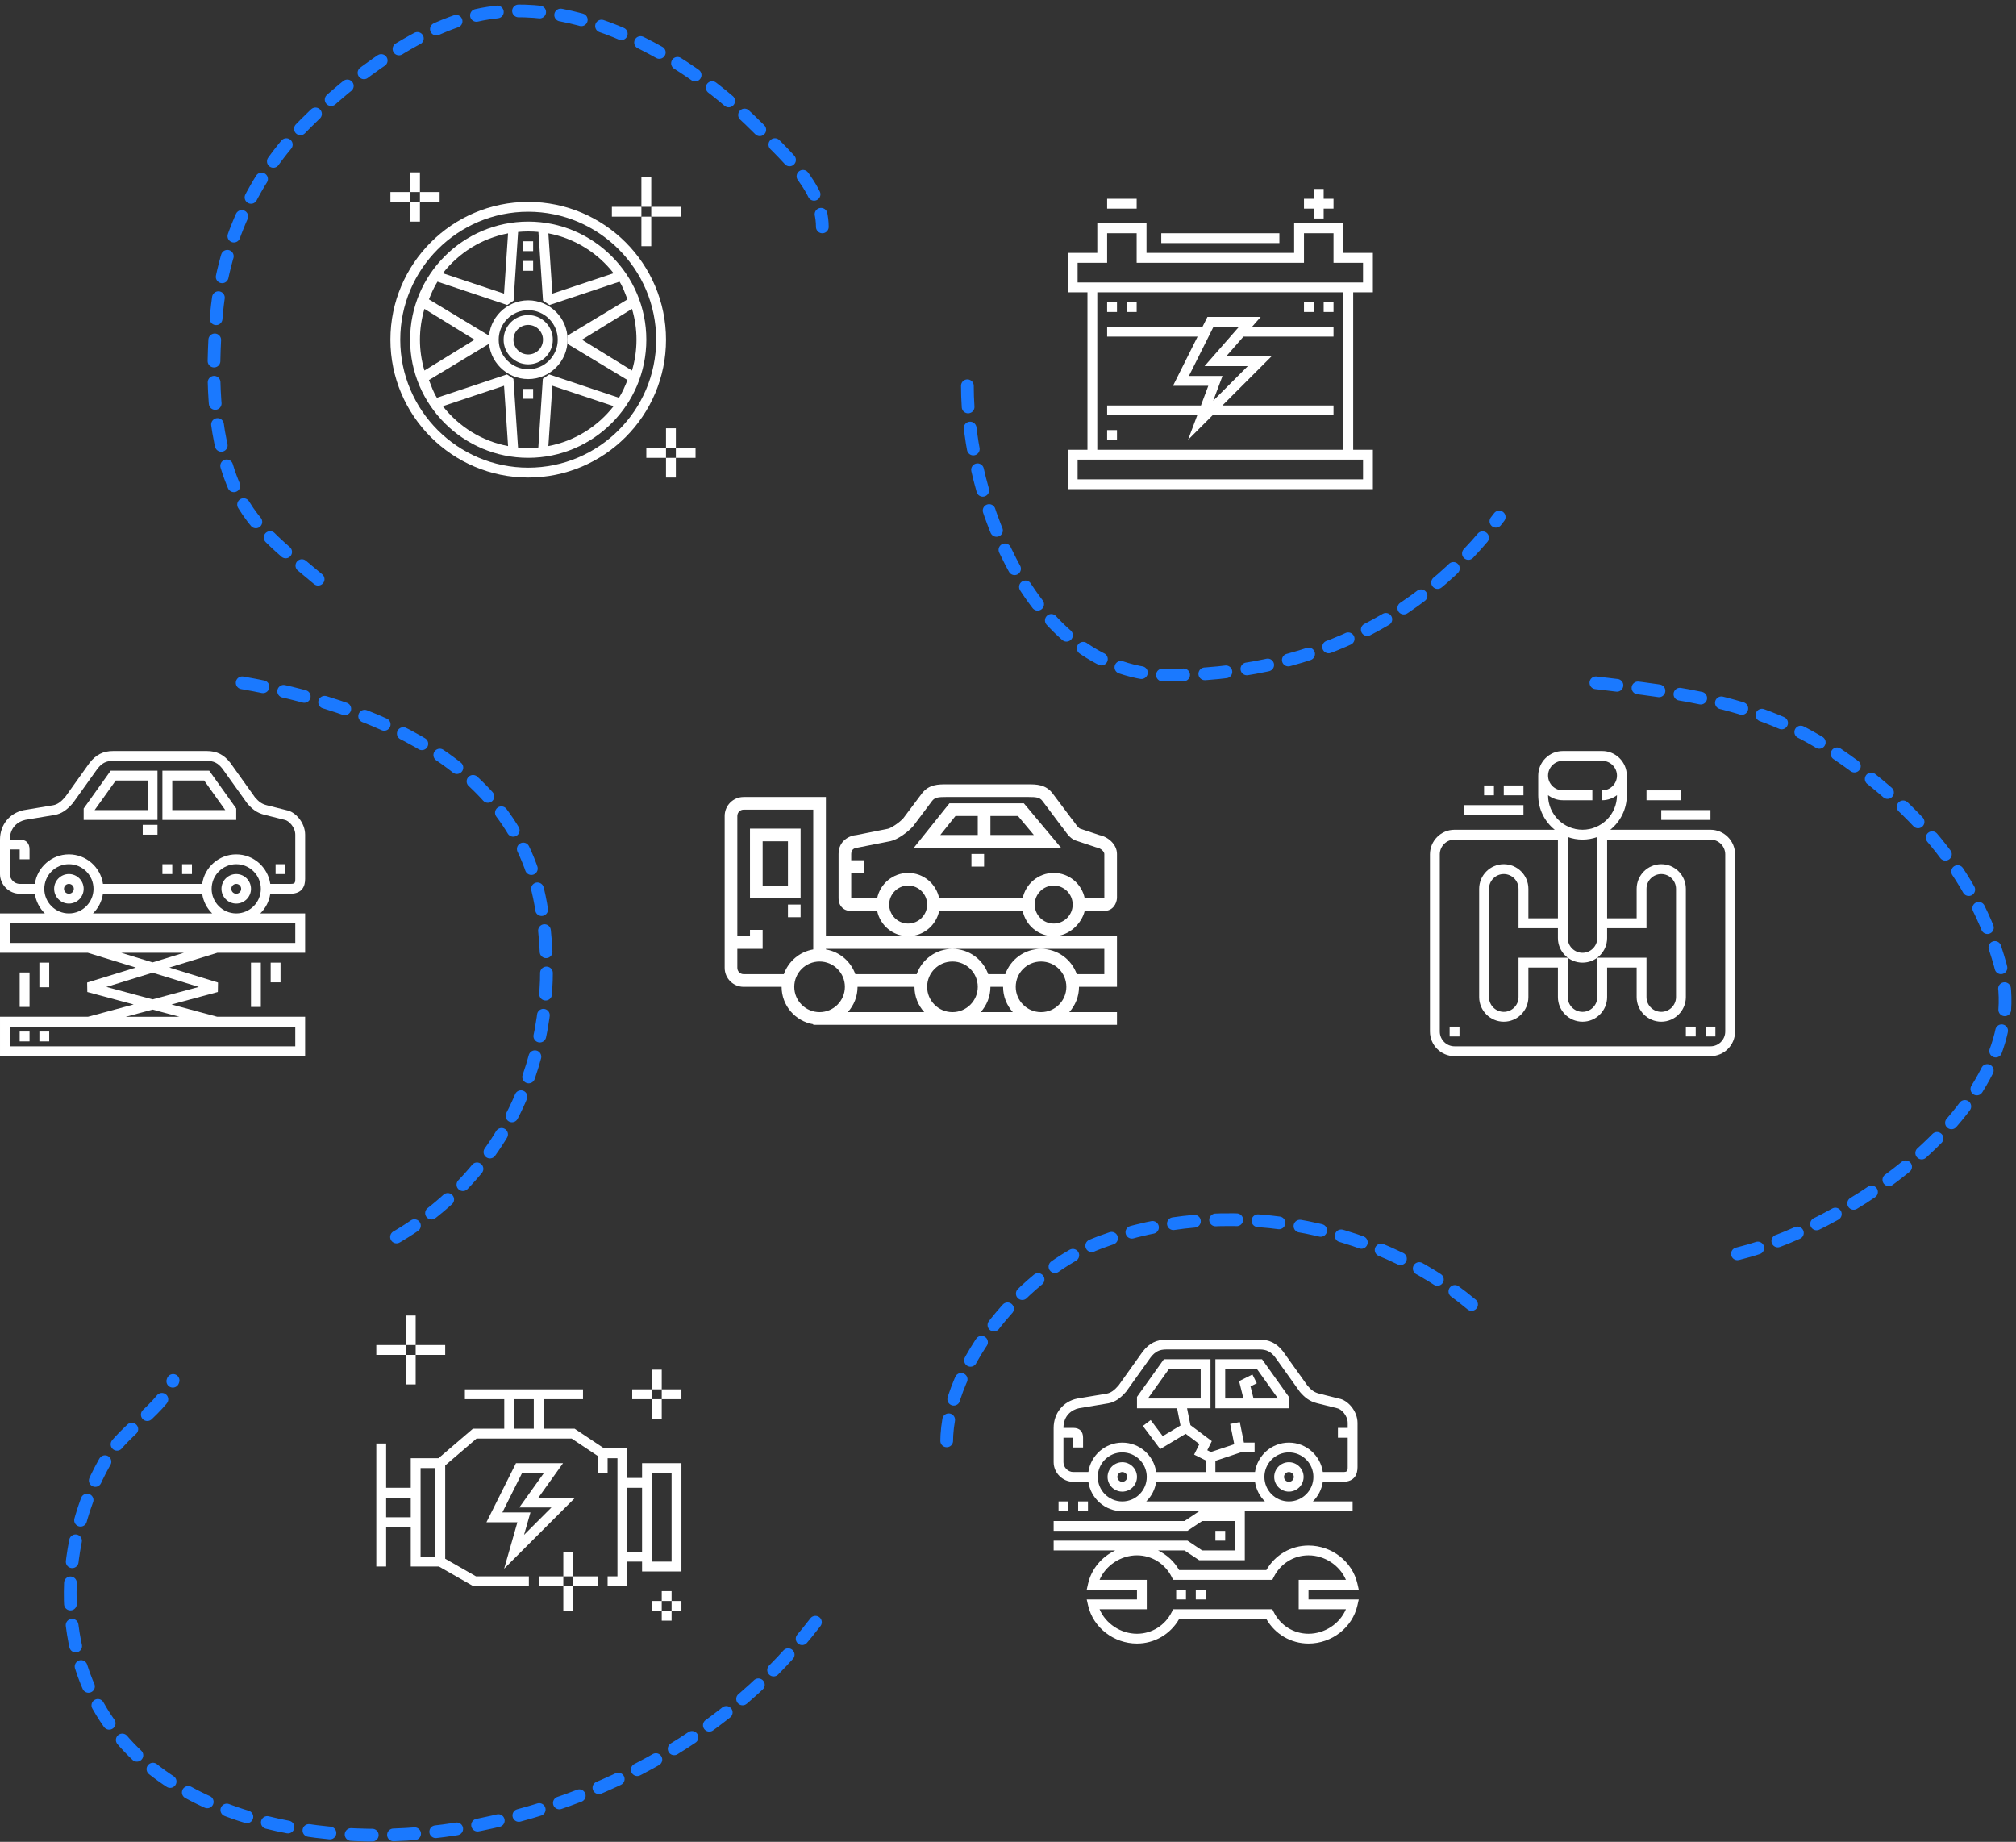 <svg fill="none" height="338" viewBox="0 0 370 338" width="370" xmlns="http://www.w3.org/2000/svg" xmlns:xlink="http://www.w3.org/1999/xlink"><rect x="0" y="0" width="370" height="338" fill="#333333" stroke="none"/><clipPath id="a"><path d="m71.654 31.634h56v56h-56z"/></clipPath><clipPath id="b"><path d="m0 137.819h56v56h-56z"/></clipPath><clipPath id="c"><path d="m195.968 34.223h56v56h-56z"/></clipPath><clipPath id="d"><path d="m193.378 245.731h56v56h-56z"/></clipPath><clipPath id="e"><path d="m69.064 241.415h56v56h-56z"/></clipPath><clipPath id="f"><path d="m262.442 137.819h56v56h-56z"/></clipPath><g fill="#fff"><g clip-path="url(#a)"><path d="m96.944 55.117c-3.984 0-7.226 3.242-7.226 7.226s3.242 7.226 7.226 7.226c3.984 0 7.226-3.242 7.226-7.226s-3.242-7.226-7.226-7.226zm-0 12.645c-2.989 0-5.419-2.431-5.419-5.419 0-2.989 2.431-5.419 5.419-5.419s5.419 2.43 5.419 5.419c0 2.989-2.43 5.419-5.419 5.419z"/><path d="m96.944 57.827c-2.49 0-4.516 2.026-4.516 4.516 0 2.49 2.026 4.516 4.516 4.516 2.49 0 4.516-2.026 4.516-4.516 0-2.49-2.026-4.516-4.516-4.516zm0 7.226c-1.494 0-2.71-1.216-2.71-2.71s1.216-2.71 2.71-2.71 2.71 1.216 2.71 2.71-1.216 2.71-2.71 2.71z"/><path d="m97.847 44.279h-1.806v1.806h1.806z"/><path d="m97.847 47.892h-1.806v1.806h1.806z"/><path d="m97.847 71.376h-1.806v1.806h1.806z"/><path d="m96.944 40.666c-11.952 0-21.677 9.725-21.677 21.677 0 11.953 9.725 21.677 21.677 21.677s21.677-9.725 21.677-21.677c0-11.953-9.725-21.677-21.677-21.677zm15.67 9.48-11.234 3.745-.737-11.068c4.835.914 9.054 3.585 11.971 7.323zm-19.369-7.323-.738 11.068-11.233-3.745c2.917-3.739 7.136-6.409 11.971-7.323zm-16.172 19.521c0-1.965.291-3.863.825-5.658l9.193 5.658-9.193 5.658c-.534-1.795-.825-3.692-.825-5.658zm4.201 12.197 11.234-3.744.738 11.068c-4.837-.915-9.056-3.586-11.972-7.324zm19.368 7.323.738-11.068 11.235 3.744c-2.918 3.739-7.137 6.41-11.973 7.324zm12.953-8.865-12.807-4.287-1.16.797-.827 12.616c-.616.058-1.233.09-1.864.09-.631 0-1.248-.032-1.864-.09l-.841-12.614-1.187-.797-12.86 4.287c-.654-1.025-1.002-2.113-1.462-3.253l10.994-6.633v-1.538l-10.994-6.634c.46-1.141.914-2.228 1.568-3.253l12.807 4.287 1.16-.797.828-12.614c.616-.058 1.233-.09 1.864-.09.631 0 1.251.032 1.868.09l.839 12.614 1.186.797 12.86-4.287c.654 1.025 1.001 2.113 1.461 3.253l-10.995 6.633v.77.769l10.994 6.633c-.46 1.141-.915 2.228-1.569 3.253zm-6.799-10.655 9.193-5.658c.535 1.795.826 3.692.826 5.658 0 1.966-.291 3.863-.826 5.658z"/><path d="m96.944 37.053c-13.945 0-25.29 11.345-25.29 25.29s11.345 25.29 25.29 25.29c13.945 0 25.29-11.345 25.29-25.29s-11.345-25.29-25.29-25.29zm0 48.774c-12.949 0-23.484-10.534-23.484-23.484 0-12.949 10.535-23.484 23.484-23.484 12.948 0 23.484 10.535 23.484 23.484 0 12.95-10.536 23.484-23.484 23.484z"/><path d="m127.653 82.214h-3.612v-3.613h-1.807v3.613h1.806v1.806h-1.806v-1.806h-3.613v1.806h3.613v3.613h1.807v-3.613h3.612z"/><path d="m124.944 37.956h-5.42v1.806h5.42z"/><path d="m117.718 37.956h-5.419v1.806h5.419z"/><path d="m119.524 39.763h-1.806v5.419h1.806z"/><path d="m119.524 32.537h-1.806v5.419h1.806z"/><path d="m75.267 40.666h1.806v-3.613h3.613v-1.806h-3.613v-3.613h-1.806v3.613h1.806v1.806h-1.806v-1.806h-3.613v1.806h3.613z"/></g><g clip-path="url(#b)"><path d="m20.309 141.432-4.954 6.937v2.095h13.548v-9.032zm6.788 7.226h-9.729l3.871-5.419h5.857z"/><path d="m29.806 141.432v9.032h13.548v-2.095l-4.954-6.937zm1.807 7.225v-5.419h5.857l3.871 5.419z"/><path d="m28.903 151.368h-2.71v1.806h2.71z"/><path d="m12.645 165.819c1.494 0 2.71-1.216 2.71-2.71s-1.216-2.709-2.71-2.709-2.71 1.215-2.71 2.709 1.216 2.71 2.71 2.71zm0-3.613c.499 0 .903.405.903.903 0 .499-.405.903-.903.903-.499 0-.903-.404-.903-.903 0-.498.405-.903.903-.903z"/><path d="m53.29 164.013c2.239 0 2.71-1.474 2.71-2.71v-8.128c0-2.239-1.826-4.225-3.394-4.489l-3.61-.904c-.908-.23-1.434-.585-2.197-1.455l-4.539-6.354c-1.165-1.489-2.499-2.153-4.325-2.153h-17.161c-1.826 0-3.161.664-4.347 2.185l-4.463 6.254c-.811.934-1.43 1.359-2.176 1.509l-5.455.909c-2.591.54-4.333 2.71-4.333 5.401v6.322c0 1.958 1.655 3.613 3.613 3.613h2.782c.202 1.406.864 2.664 1.834 3.613h-8.229v7.226h16.122l8.806 2.71-8.936 2.749.031 1.736 8.502 2.289-8.387 2.258h-16.138v7.226h56v-7.226h-16.138l-8.387-2.258 8.502-2.289.031-1.736-8.936-2.749 8.806-2.71h16.122v-7.226h-8.229c.971-.949 1.632-2.207 1.835-3.613zm-45.161-.903c0-2.49 2.026-4.516 4.516-4.516s4.516 2.026 4.516 4.516-2.026 4.516-4.516 4.516-4.516-2.026-4.516-4.516zm10.766.903h18.209c.202 1.406.864 2.664 1.834 3.613h-21.878c.971-.949 1.632-2.207 1.834-3.613zm35.298 24.387v3.613h-52.387v-3.613zm-21.281-1.806h-9.825l4.913-1.322zm3.571-5.477-8.483 2.283-8.483-2.284 8.483-2.61zm-8.483-4.501-5.734-1.764h11.469zm26.193-7.183v3.613h-52.387v-3.613zm-10.838-1.807c-2.49 0-4.516-2.026-4.516-4.516s2.026-4.516 4.516-4.516 4.516 2.026 4.516 4.516-2.026 4.516-4.516 4.516zm-0-10.838c-3.179 0-5.81 2.361-6.25 5.419h-18.209c-.441-3.058-3.072-5.419-6.25-5.419-3.178 0-5.81 2.361-6.25 5.419h-2.782c-.962 0-1.806-.845-1.806-1.806v-4.517h1.806v1.807h1.806v-1.807c0-1.165-.641-1.806-1.806-1.806h-1.806c0-2.235 1.495-3.341 2.858-3.626l5.448-.908c1.18-.237 2.14-.864 3.267-2.167l4.494-6.292c.831-1.063 1.618-1.458 2.901-1.458h17.161c1.283 0 2.069.395 2.878 1.428l4.569 6.39c.885 1.019 1.725 1.723 3.173 2.089l3.68.918c.77.132 1.957 1.36 1.957 2.723v8.129c0 .776-.127.903-.903.903h-3.685c-.441-3.058-3.072-5.419-6.25-5.419z"/><path d="m43.355 160.4c-1.494 0-2.71 1.215-2.71 2.709s1.216 2.71 2.71 2.71 2.71-1.216 2.71-2.71-1.216-2.709-2.71-2.709zm0 3.612c-.499 0-.903-.404-.903-.903 0-.498.405-.903.903-.903.499 0 .903.405.903.903 0 .499-.405.903-.903.903z"/><path d="m9.032 176.658h-1.806v4.516h1.806z"/><path d="m5.419 178.464h-1.806v6.323h1.806z"/><path d="m51.484 176.658h-1.806v3.613h1.806z"/><path d="m47.871 176.658h-1.806v8.129h1.806z"/><path d="m35.226 158.593h-1.806v1.807h1.806z"/><path d="m31.613 158.593h-1.806v1.807h1.806z"/><path d="m52.387 158.593h-1.806v1.807h1.806z"/><path d="m5.419 189.303h-1.806v1.806h1.806z"/><path d="m9.032 189.303h-1.806v1.806h1.806z"/></g><g clip-path="url(#c)"><path d="m251.968 53.643v-7.226h-5.419v-5.42h-9.032v5.419h-27.097v-5.419h-9.033v5.419h-5.419v7.226h3.613v28.903h-3.613v7.226h56v-7.226h-3.613v-28.903zm-1.806 30.71v3.613h-52.387v-3.613h1.806 48.774zm-3.613-1.806h-45.162v-28.903h45.162zm1.806-30.709h-48.774-1.806v-0-3.613h5.419v-5.42h5.419v5.42h30.71v-5.42h5.419v5.42h5.419v3.613z"/><path d="m234.807 42.804h-21.678v1.806h21.678z"/><path d="m218.046 80.714 4.489-4.491h22.207v-1.806h-20.4l9.032-9.032h-8.318l3.161-3.613h16.525v-1.806h-14.944l1.58-1.806h-9.774l-.904 1.806h-17.506v1.806h16.603l-4.516 9.032h6.48l-1.406 3.75v-.137h-17.161v1.806h16.535zm.158-11.717 4.516-9.032h4.677l-6.323 7.226h7.94l-6.349 6.348 1.704-4.542z"/><path d="m208.613 36.482h-5.419v1.806h5.419z"/><path d="m241.129 40.094h1.807v-1.806h1.806v-1.806h-1.806v-1.807h-1.807v1.807h-1.806v1.806h1.806z"/><path d="m205 55.449h-1.806v1.806h1.806z"/><path d="m208.613 55.449h-1.806v1.806h1.806z"/><path d="m205 78.933h-1.806v1.806h1.806z"/><path d="m244.742 55.449h-1.806v1.806h1.806z"/><path d="m241.129 55.449h-1.806v1.806h1.806z"/></g><g clip-path="url(#d)"><path d="m236.557 256.352-4.934-6.909h-8.56v8.996h13.494zm-6.494.288-.554-2.217 1.154-.577-.805-1.61-2.444 1.222.794 3.182h-3.345v-5.398h5.833l3.856 5.398z"/><path d="m205.972 268.334c-1.488 0-2.699 1.211-2.699 2.698 0 1.488 1.211 2.699 2.699 2.699s2.699-1.211 2.699-2.699c0-1.487-1.211-2.698-2.699-2.698zm0 3.598c-.496 0-.899-.403-.899-.9 0-.496.403-.899.899-.899s.9.403.9.899c0 .497-.404.9-.9.9z"/><path d="m236.557 268.334c-1.488 0-2.699 1.211-2.699 2.698 0 1.488 1.211 2.699 2.699 2.699s2.699-1.211 2.699-2.699c0-1.487-1.211-2.698-2.699-2.698zm0 3.598c-.496 0-.899-.403-.899-.9 0-.496.403-.899.899-.899s.9.403.9.899c0 .497-.404.9-.9.9z"/><path d="m240.155 291.722h9.223l-.249-1.099c-.92-4.054-4.695-6.997-8.974-6.997-3.217 0-6.131 1.71-7.735 4.498h-16.014c-.92-1.599-2.28-2.828-3.873-3.598h4.861l2.698 1.799h8.369v-8.995h19.79v-1.8h-7.296c.966-.945 1.624-2.198 1.827-3.598h3.67c2.23 0 2.699-1.468 2.699-2.699v-8.096c0-2.23-1.82-4.207-3.38-4.47l-3.595-.9c-.906-.229-1.43-.583-2.188-1.449l-4.521-6.328c-1.16-1.484-2.489-2.145-4.307-2.145h-17.092c-1.82 0-3.149.661-4.33 2.176l-4.445 6.229c-.808.931-1.424 1.353-2.168 1.503l-5.433.905c-2.579.537-4.314 2.699-4.314 5.379v6.297c0 1.95 1.648 3.598 3.598 3.598h2.771c.439 3.046 3.06 5.397 6.225 5.397h14.12l-2.698 1.799h-24.016v1.8h24.561l2.698-1.8h6.025v5.398h-6.025l-2.698-1.799h-24.561v1.799h11.309c-2.474 1.167-4.376 3.38-4.989 6.098l-.249 1.098h9.222v1.799h-9.223l.25 1.099c.92 4.055 4.694 6.997 8.973 6.997 3.216 0 6.131-1.709 7.735-4.498h16.015c1.603 2.789 4.518 4.498 7.735 4.498 4.284 0 8.058-2.942 8.975-6.997l.246-1.099h-9.222zm-3.598-16.192c-2.48 0-4.498-2.018-4.498-4.498s2.018-4.498 4.498-4.498 4.498 2.018 4.498 4.498-2.018 4.498-4.498 4.498zm-36.81-5.397h-2.771c-.958 0-1.799-.841-1.799-1.799v-4.498h1.799v1.799h1.8v-1.799c0-1.161-.639-1.799-1.8-1.799h-1.799c0-2.226 1.489-3.328 2.847-3.611l5.427-.905c1.173-.236 2.131-.861 3.253-2.158l4.475-6.266c.827-1.059 1.611-1.453 2.889-1.453h17.092c1.277 0 2.06.394 2.865 1.422l4.551 6.365c.883 1.014 1.718 1.716 3.159 2.08l3.665.914c.768.132 1.951 1.355 1.951 2.712v.9h-1.799v1.799h1.799v5.397c0 .773-.126.9-.899.9h-3.67c-.439-3.046-3.06-5.398-6.225-5.398-3.166 0-5.786 2.352-6.225 5.398h-7.268v-2.051l4.642-1.547h2.554v-1.8h-1.961l-.755-3.774-1.764.353.744 3.72-4.29 1.43-.662-.331.833-1.666-3.924-2.942-.617-3.087h4.3v-8.995h-8.559l-4.934 6.909v2.087h7.358l.63 3.153-3.258 1.955-2.212-2.95-1.439 1.08 3.185 4.248 4.675-2.805 2.514 1.885-.966 1.933 2.106 1.052v2.143h-9.067c-.439-3.046-3.06-5.398-6.225-5.398-3.166 0-5.786 2.352-6.225 5.398zm10.929-13.493 3.855-5.398h5.834v5.398zm-4.704 18.89c-2.48 0-4.498-2.018-4.498-4.498s2.018-4.498 4.498-4.498 4.498 2.018 4.498 4.498c0 2.481-2.018 4.498-4.498 4.498zm4.398 0c.966-.945 1.625-2.198 1.827-3.598h9.067 1.8 7.268c.201 1.4.86 2.653 1.827 3.598zm36.651 19.79c-1.107 2.629-3.873 4.498-6.866 4.498-2.717 0-5.165-1.532-6.39-3.998l-.249-.5h-18.207l-.248.5c-1.225 2.466-3.674 3.998-6.39 3.998-2.99 0-5.755-1.869-6.865-4.498h8.664v-5.397h-8.665c1.107-2.628 3.874-4.498 6.866-4.498 2.716 0 5.165 1.532 6.39 3.999l.248.499h18.207l.249-.499c1.225-2.467 3.674-3.999 6.39-3.999 2.989 0 5.756 1.87 6.866 4.498h-8.665v5.397z"/><path d="m217.666 291.722h-1.799v1.799h1.799z"/><path d="m221.264 291.722h-1.799v1.799h1.799z"/><path d="m224.863 280.928h-1.799v1.799h1.799z"/><path d="m199.675 275.53h-1.799v1.799h1.799z"/><path d="m196.077 275.53h-1.799v1.799h1.799z"/></g><g clip-path="url(#e)"><path d="m117.838 271.221h-2.71v-5.419h-4.242l-5.42-3.613h-5.693v-5.42h7.226v-1.806h-21.677v1.806h7.226v5.42h-5.753l-6.323 5.419h-5.085v5.419h-4.516v-8.129h-1.806v22.581h1.806v-7.226h4.516v7.226h5.179l6.322 3.613h10.176v-1.806h-9.695l-5.66-3.234v-17.125l5.753-4.932h17.457l4.79 3.193v3.13h1.806v-2.71h1.807v21.677h-1.807v1.807h3.613v-4.516h2.71v1.806h7.226v-19.871h-7.226zm-42.452 7.226h-4.516v-3.613h4.516zm4.516 7.225h-2.71v-16.258h2.71zm18.064-23.483h-3.613v-5.42h3.613zm19.871 22.58h-2.71v-11.742h2.71zm1.806-14.451h3.613v16.258h-3.613z"/><path d="m105.567 274.834h-6.748l4.516-6.323h-8.637l-5.42 10.839h5.683l-2.434 8.523zm-13.365 2.71 3.613-7.226h4.008l-4.516 6.322h5.897l-5.026 5.026 1.179-4.122z"/><path d="m81.709 246.834h-5.419v1.806h5.419z"/><path d="m74.483 246.834h-5.419v1.806h5.419z"/><path d="m76.29 248.64h-1.806v5.42h1.806z"/><path d="m76.29 241.415h-1.806v5.419h1.806z"/><path d="m121.451 254.963v-3.613h-1.807v3.613h1.807v1.806h-1.807v-1.806h-3.612v1.807h3.612v3.612h1.807v-3.612h3.613v-1.807z"/><path d="m109.709 289.286h-4.516v1.806h4.516z"/><path d="m103.386 289.286h1.807v-4.517h-1.807v4.517h-4.516v1.806h4.516v4.516h1.807v-4.516h-1.807z"/><path d="m123.257 291.995h-1.806v1.807h-1.806v1.806h1.806v1.807h1.806v-1.807h-1.806v-1.806h1.806v1.806h1.807v-1.806h-1.807z"/></g><g clip-path="url(#f)"><path d="m313.926 152.27h-18.385c1.845-1.491 3.03-3.77 3.03-6.322v-3.613c0-2.49-2.026-4.516-4.516-4.516h-7.226c-2.49 0-4.516 2.026-4.516 4.516v3.613c0 2.553 1.185 4.831 3.03 6.323h-18.385c-2.49-.001-4.516 2.025-4.516 4.516v32.516c0 2.49 2.026 4.516 4.516 4.516h46.968c2.49 0 4.516-2.026 4.516-4.516v-32.516c0-2.491-2.026-4.517-4.516-4.517zm-29.807-6.322v-.024c.757.574 1.69.927 2.71.927h5.419v-1.806h-5.419c-1.494 0-2.71-1.216-2.71-2.71s1.216-2.71 2.71-2.71h7.226c1.494 0 2.71 1.216 2.71 2.71s-1.216 2.71-2.71 2.71v1.806c1.021 0 1.953-.353 2.71-.927v.024c0 3.485-2.837 6.322-6.323 6.322-3.485 0-6.323-2.837-6.323-6.322zm9.033 29.806v7.226c0 1.494-1.216 2.71-2.71 2.71s-2.71-1.216-2.71-2.71v-7.226h-9.032v7.226c0 1.494-1.216 2.71-2.71 2.71s-2.709-1.216-2.709-2.71v-19.871c0-1.494 1.215-2.71 2.709-2.71s2.71 1.216 2.71 2.71v7.226h7.226v1.806c0 2.491 2.026 4.517 4.516 4.517s4.516-2.026 4.516-4.517v-1.806h7.226v-7.226c0-1.494 1.216-2.71 2.71-2.71s2.709 1.216 2.709 2.71v19.871c0 1.494-1.215 2.71-2.709 2.71s-2.71-1.216-2.71-2.71v-7.226zm-5.42-3.613v-18.538c.849.301 1.759.474 2.71.474s1.861-.173 2.71-.474v18.538c0 1.494-1.216 2.71-2.71 2.71s-2.71-1.216-2.71-2.71zm28.904 17.162h-.001c0 1.494-1.215 2.709-2.709 2.709h-46.968c-1.494 0-2.709-1.215-2.709-2.709v-32.516c0-1.494 1.215-2.71 2.709-2.71h18.968v14.451h-5.419v-5.419c0-2.49-2.026-4.516-4.517-4.516-2.49 0-4.516 2.026-4.516 4.516v19.871c0 2.49 2.026 4.516 4.516 4.516 2.491 0 4.517-2.026 4.517-4.516v-5.419h5.419v5.419c0 2.49 2.026 4.516 4.516 4.516s4.516-2.026 4.516-4.516v-5.419h5.419v5.419c0 2.49 2.026 4.516 4.517 4.516 2.49 0 4.516-2.026 4.516-4.516v-19.871c0-2.49-2.026-4.516-4.516-4.516-2.491 0-4.517 2.026-4.517 4.516v5.419h-5.419v-14.451h18.968c1.494 0 2.71 1.216 2.71 2.71z"/><path d="m279.603 147.754h-10.838v1.807h10.838z"/><path d="m279.603 144.141h-3.613v1.807h3.613z"/><path d="m313.926 148.658h-9.032v1.806h9.032z"/><path d="m308.506 145.045h-6.322v1.806h6.322z"/><path d="m314.829 188.4h-1.806v1.806h1.806z"/><path d="m311.216 188.4h-1.806v1.806h1.806z"/><path d="m267.862 188.4h-1.807v1.806h1.807z"/><path d="m274.184 144.141h-1.807v1.807h1.807z"/></g><path d="m174.248 147.42-6.504 8.128h26.968l-6.801-8.128zm5.203 5.806h-6.874l2.786-3.484h4.088zm2.323 0v-3.484h5.052l2.914 3.484z"/><path d="m199.076 167.161h3.601c1.582 0 2.253-1.338 2.323-2.322v-8.129c-.001-1.759-1.639-3.14-3.193-3.45l-3.491-1.161c-.328-.082-.677-.563-1.046-1.074-.216-.297-.438-.601-.631-.818l-3.499-4.664c-1.256-1.607-2.998-1.607-4.398-1.607h-15.097c-1.401 0-3.143 0-4.413 1.626l-3.432 4.578c-.701.806-2.262 1.832-2.834 1.947l-5.726 1.144c-1.379.095-3.337 1.076-3.337 3.479v8.129c0 .947.401 1.499.736 1.795.52.456 1.132.533 1.481.533.06 0 .112-.002.155-.006h4.713c.54 2.648 2.885 4.646 5.689 4.646s5.149-1.998 5.689-4.646h15.332c.539 2.648 2.885 4.646 5.689 4.646 2.803 0 5.149-2.323 5.689-4.646zm-32.399 2.323c-1.921 0-3.484-1.564-3.484-3.485 0-1.919 1.563-3.483 3.484-3.483s3.484 1.564 3.484 3.483c0 1.92-1.563 3.485-3.484 3.485zm26.71 0c-1.921 0-3.484-1.564-3.484-3.485 0-1.919 1.563-3.483 3.484-3.483 1.92 0 3.483 1.564 3.483 3.483 0 1.92-1.563 3.485-3.483 3.485zm0-9.291c-2.805 0-5.151 1.998-5.69 4.646h-15.331c-.539-2.648-2.885-4.646-5.689-4.646-2.805 0-5.151 1.998-5.689 4.646h-4.763v-4.645h2.323v-2.323h-2.323v-1.161c0-.949.762-1.136 1.203-1.163l5.992-1.183c1.338-.266 3.31-1.752 4.185-2.765l3.47-4.626c.51-.65 1.141-.715 2.57-.715h15.097c1.428 0 2.06.065 2.554.697l3.536 4.711c.201.232.38.481.557.724.568.785 1.212 1.673 2.275 1.938l3.484 1.161.172.043c.659.113 1.357.718 1.357 1.178l.004 8.044c-.001.001-.022.073-.011.085l-3.594-.002c-.54-2.646-2.886-4.644-5.689-4.644z"/><path d="m180.612 156.71h-2.323v2.322h2.323z"/><path d="m166.677 171.807h-15.097v-25.549h-15.096c-1.921 0-3.484 1.563-3.484 3.484v27.871c0 1.921 1.563 3.484 3.484 3.484h6.968c0 3.445 2.516 6.307 5.806 6.863v.105h55.742v-2.323h-8.757c1.108-1.234 1.789-2.859 1.789-4.645h6.967v-9.29h-11.612-.001zm-22.819 6.967h-7.374c-.641 0-1.161-.52-1.161-1.161v-3.484h4.645v-3.484h-2.323v1.161h-2.322v-22.064c0-.641.52-1.161 1.161-1.161h12.774v23.225 2.427c-2.512.426-4.566 2.193-5.4 4.541zm6.561 6.968c-2.562 0-4.645-2.083-4.645-4.645s2.083-4.645 4.645-4.645 4.646 2.083 4.646 4.645-2.084 4.645-4.646 4.645zm5.18 0c1.108-1.234 1.788-2.859 1.788-4.645h10.451c0 1.786.681 3.411 1.789 4.645zm19.207 0c-2.562 0-4.645-2.083-4.645-4.645s2.083-4.645 4.645-4.645 4.646 2.083 4.646 4.645-2.084 4.645-4.646 4.645zm5.18 0c1.107-1.234 1.788-2.859 1.788-4.645h2.322c0 1.786.681 3.411 1.789 4.645zm11.078 0c-2.562 0-4.645-2.083-4.645-4.645s2.083-4.645 4.645-4.645 4.646 2.083 4.646 4.645-2.084 4.645-4.646 4.645zm11.613-11.613v4.645h-5.052c-.959-2.702-3.533-4.645-6.561-4.645-3.027 0-5.602 1.943-6.561 4.645h-3.136c-.959-2.702-3.533-4.645-6.561-4.645-3.027 0-5.602 1.943-6.561 4.645h-11.265c-.833-2.348-2.888-4.115-5.4-4.54v-.105h23.226 16.258z"/><path d="m137.645 164.839h9.291v-12.774h-9.291zm2.323-10.452h4.645v8.129h-4.645z"/><path d="m146.935 166h-2.322v2.323h2.322z"/></g><path d="m58.389 106.288c-6.518-5.507-12.554-9.727-15.775-17.888-3.71-9.399-3.707-19.931-2.958-29.86 1.02-13.515 6.771-26.207 16.338-35.775 8.405-8.405 21.484-18.49 33.592-20.352 17.773-2.734 36.978 8.527 49.226 20.775 4.814 4.814 12.113 11.003 12.113 18.451" stroke="#1a79ff" stroke-dasharray="3.89 3.89" stroke-linecap="round" stroke-linejoin="round" stroke-width="2.335"/><path d="m177.545 70.795c0 20.748 11.898 53.099 36.972 53.099 24.781 0 46.072-9.598 60.634-29.015" stroke="#1a79ff" stroke-dasharray="3.89 3.89" stroke-linecap="round" stroke-linejoin="round" stroke-width="2.335"/><path d="m292.898 125.302c15.44 1.817 29.743 3.429 43.099 12.254 14.688 9.704 26.371 22.338 31.127 39.578 6.919 25.081-28.765 49.105-50.141 53.38" stroke="#1a79ff" stroke-dasharray="3.89 3.89" stroke-linecap="round" stroke-linejoin="round" stroke-width="2.335"/><path d="m270.081 239.388c-18.121-15.162-45.578-19.826-68.17-11.409-13.548 5.047-28.169 22.058-28.169 36.761" stroke="#1a79ff" stroke-dasharray="3.89 3.89" stroke-linecap="round" stroke-linejoin="round" stroke-width="2.335"/><path d="m149.657 297.698c-15.592 20.27-38.648 33.007-63.944 37.606-22.641 4.117-53.813.413-67.043-21.127-8.593-13.991-7.13-33.258 1.197-46.972 2.961-4.878 10.259-8.946 11.902-13.874" stroke="#1a79ff" stroke-dasharray="3.89 3.89" stroke-linecap="round" stroke-linejoin="round" stroke-width="2.335"/><path d="m44.445 125.302c23.081 4.049 50.112 14.371 54.789 40.564 4.54 25.423-5.396 49.691-28.169 62.113" stroke="#1a79ff" stroke-dasharray="3.89 3.89" stroke-linecap="round" stroke-linejoin="round" stroke-width="2.335"/></svg>